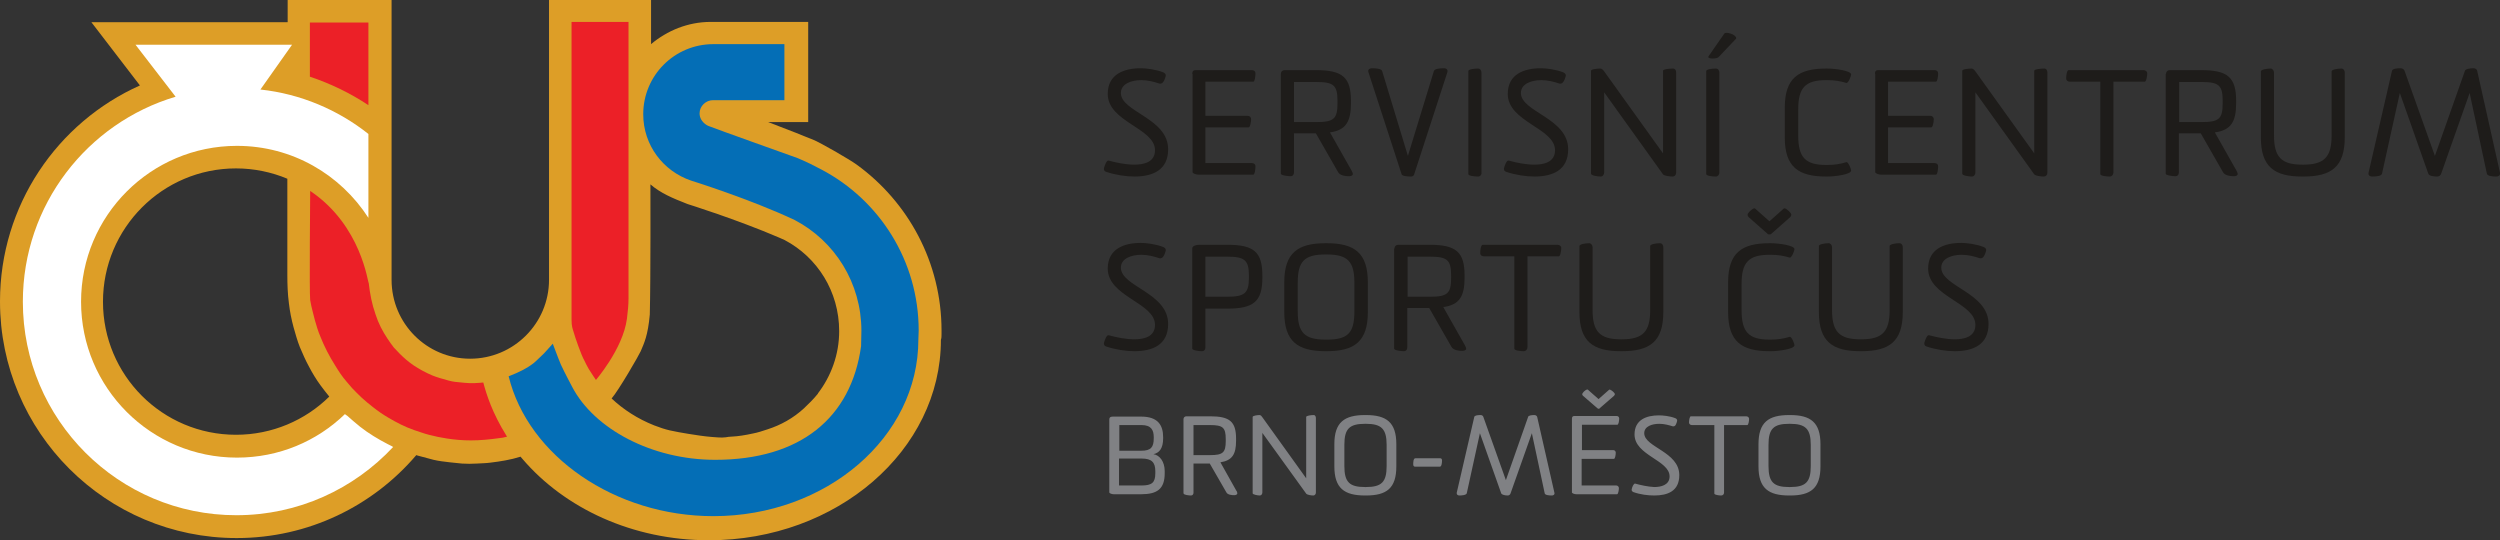<?xml version="1.0" encoding="utf-8"?>
<!-- Generator: Adobe Illustrator 21.0.2, SVG Export Plug-In . SVG Version: 6.00 Build 0)  -->
<svg version="1.1" id="Layer_1" xmlns="http://www.w3.org/2000/svg" xmlns:xlink="http://www.w3.org/1999/xlink" x="0px" y="0px"
	 viewBox="0 0 798.7 172.6" style="enable-background:new 0 0 798.7 172.6;" xml:space="preserve">
<rect x="0" y="0" width="798.7" height="172.6" fill="#333333" stroke="none"/>
<style type="text/css">
	.st0{clip-path:url(#SVGID_2_);fill:#1E1C1A;}
	.st1{clip-path:url(#SVGID_2_);fill:#DD9E27;}
	.st2{clip-path:url(#SVGID_2_);fill:#046EB6;}
	.st3{clip-path:url(#SVGID_2_);fill:#FFFFFF;}
	.st4{clip-path:url(#SVGID_2_);fill:#EC2027;}
	.st5{clip-path:url(#SVGID_2_);fill:#808184;}
</style>
<g>
	<defs>
		<rect id="SVGID_1_" width="798.8" height="172.6"/>
	</defs>
	<clipPath id="SVGID_2_">
		<use xlink:href="#SVGID_1_"  style="overflow:visible;"/>
	</clipPath>
	<path class="st0" d="M362.4,52.6c2.9,0,6.6-0.7,6.6-4.6c0-7.1-15.1-9-15.1-18c0-6.3,5.2-8.2,10.6-8.2c1.7,0,4.8,0.4,7.1,1.3
		c0.5,0.2,1,0.6,0.8,1.3c-0.3,1-0.8,2.6-2,2.3c-1.8-0.6-3.7-1.1-5.8-1.1c-3.2,0-6.5,1.2-6.5,4.1c0,6.1,15.1,8,15.1,18
		c0,6.7-5,8.7-10.8,8.7c-2.7,0-6-0.5-9-1.5c-0.6-0.2-0.8-0.6-0.7-1.2c0.2-0.7,0.8-2.6,1.5-2.4C356.7,52,359.7,52.6,362.4,52.6"/>
	<path class="st0" d="M380.9,23.6c0-0.9,0.4-1.2,1.1-1.2h18c0.6,0,1.1,0.4,1.1,1c0,0.9-0.2,2.7-0.7,2.7h-15.3V37h13.5
		c0.6,0,1.1,0.4,1.1,1.1c0,0.9-0.3,2.6-0.8,2.6h-13.8v11.4H400c0.6,0,1.1,0.4,1.1,1c0,0.9-0.2,2.7-0.7,2.7h-17.5
		c-0.8,0-1.9-0.4-1.9-0.8V23.6z"/>
	<path class="st0" d="M413.4,26.1V39h7.2c5.6,0,6.7-1.1,6.7-6v-0.8c0-4.9-1.2-6-6.7-6H413.4z M409.2,23.6c0-0.7,0.5-1.2,1.2-1.2h10
		c8.5,0,11.2,2.3,11.2,9.8V33c0,5.8-1.6,8.6-6.7,9.3l6.9,12.2c0.2,0.4,0.4,0.8,0.4,1.1c0,0.6-0.9,0.7-1.3,0.7c-1,0-2.8-0.2-3.4-1.3
		l-7.1-12.4h-7v12.5c0,0.7-0.4,1.2-1.1,1.2c-1,0-3.1-0.3-3.1-0.8V23.6z"/>
	<path class="st0" d="M458.1,22.7c0.2-0.8,2.2-0.9,3.2-0.9c0.5,0,1.4,0.2,1.1,1.3l-10.6,32.6c-0.1,0.4-0.5,0.7-1,0.7
		c-1,0-2.8-0.1-3-0.7l-10.6-32.6c-0.4-1,0.6-1.3,1.1-1.3c1.1,0,3.2,0.1,3.3,1l8.2,27L458.1,22.7z"/>
	<path class="st0" d="M472.2,56.4c-1.1,0-3.1-0.2-3.1-0.8V22.7c0-0.6,2-0.8,3.1-0.8c0.7,0,1.1,0.6,1.1,1.3v32
		C473.4,55.8,472.9,56.4,472.2,56.4"/>
	<path class="st0" d="M490.2,52.6c2.9,0,6.6-0.7,6.6-4.6c0-7.1-15.1-9-15.1-18c0-6.3,5.2-8.2,10.6-8.2c1.7,0,4.8,0.4,7.1,1.3
		c0.5,0.2,1,0.6,0.8,1.3c-0.3,1-0.8,2.6-2,2.3c-1.8-0.6-3.7-1.1-5.8-1.1c-3.2,0-6.5,1.2-6.5,4.1c0,6.1,15.1,8,15.1,18
		c0,6.7-5,8.7-10.8,8.7c-2.7,0-6-0.5-9-1.5c-0.6-0.2-0.8-0.6-0.7-1.2c0.2-0.7,0.8-2.6,1.5-2.4C484.5,52,487.5,52.6,490.2,52.6"/>
	<path class="st0" d="M534.4,56.4c-0.9,0-2.7-0.2-3.1-0.7l-18.8-26.2v25.6c0,0.6-0.4,1.3-1.1,1.3c-1,0-3.1-0.3-3.1-0.9V22.6
		c0-0.5,2-0.7,3-0.7c0.5,0,0.9,0.5,1.2,0.9L531.3,49V22.6c0-0.5,2.1-0.7,3.2-0.7c0.7,0,1,0.6,1,1.3v32
		C535.5,55.9,535,56.4,534.4,56.4"/>
	<path class="st0" d="M550.9,10.7c0.4-0.5,2.1,0,2.7,0.3c1.1,0.6,1.2,1.2,1,1.4l-5.6,5.9c-0.5,0.5-3.9,0.7-3.1-0.4L550.9,10.7z
		 M548.2,56.4c-1.1,0-3.1-0.2-3.1-0.8V22.7c0-0.6,2-0.8,3.1-0.8c0.7,0,1.1,0.6,1.1,1.3v32C549.3,55.8,548.8,56.4,548.2,56.4"/>
	<path class="st0" d="M574.5,43.3c0,6.9,2.2,9.4,8.9,9.4h0.4c2.3,0,4.1-0.3,6.1-0.9c0.6-0.1,1.5,2.2,1.5,2.7c0,1.2-5,1.9-7.6,1.9
		h-0.4c-8.9,0-13.2-3.1-13.2-12.5v-9.5c0-9.4,4.3-12.5,13.2-12.5h0.4c2.6,0,7.6,0.7,7.6,1.9c0,0.5-0.9,2.8-1.5,2.7
		c-2-0.6-3.8-0.9-6.1-0.9h-0.4c-6.7,0-8.9,2.5-8.9,9.3V43.3z"/>
	<path class="st0" d="M599,23.6c0-0.9,0.4-1.2,1.1-1.2h18c0.6,0,1.1,0.4,1.1,1c0,0.9-0.2,2.7-0.7,2.7h-15.3V37h13.5
		c0.6,0,1.1,0.4,1.1,1.1c0,0.9-0.3,2.6-0.8,2.6h-13.8v11.4h14.9c0.6,0,1.1,0.4,1.1,1c0,0.9-0.2,2.7-0.7,2.7H601
		c-0.8,0-1.9-0.4-1.9-0.8V23.6z"/>
	<path class="st0" d="M653,56.4c-0.9,0-2.7-0.2-3.1-0.7l-18.8-26.2v25.6c0,0.6-0.4,1.3-1.1,1.3c-1,0-3.1-0.3-3.1-0.9V22.6
		c0-0.5,2-0.7,3-0.7c0.5,0,0.9,0.5,1.2,0.9L649.9,49V22.6c0-0.5,2.1-0.7,3.2-0.7c0.7,0,1,0.6,1,1.3v32
		C654.1,55.9,653.6,56.4,653,56.4"/>
	<path class="st0" d="M675.2,55.1c0,0.7-0.5,1.3-1.2,1.3c-1,0-3-0.2-3-0.8V26.1h-9.7c-0.7,0-1.2-0.4-1.2-1c0-0.9,0.2-2.7,0.8-2.7
		h23.9c0.6,0,1.2,0.4,1.2,1c0,0.9-0.3,2.7-0.8,2.7h-10V55.1z"/>
	<path class="st0" d="M696.2,26.1V39h7.2c5.6,0,6.7-1.1,6.7-6v-0.8c0-4.9-1.2-6-6.7-6H696.2z M692,23.6c0-0.7,0.5-1.2,1.2-1.2h10
		c8.5,0,11.2,2.3,11.2,9.8V33c0,5.8-1.6,8.6-6.8,9.3l6.9,12.2c0.2,0.4,0.4,0.8,0.4,1.1c0,0.6-0.9,0.7-1.3,0.7c-1,0-2.8-0.2-3.4-1.3
		l-7.1-12.4h-7v12.5c0,0.7-0.4,1.2-1.1,1.2c-1,0-3.1-0.3-3.1-0.8V23.6z"/>
	<path class="st0" d="M744.9,22.8c0-0.6,2-0.9,3.1-0.9c0.7,0,1.1,0.6,1.1,1.3v20.7c0,9.4-4.3,12.5-13.2,12.5h-0.4
		c-8.9,0-13.2-3.1-13.2-12.5V22.8c0-0.6,2-0.9,3.1-0.9c0.6,0,1.1,0.6,1.1,1.3v20.1c0,6.8,2.3,9.3,9,9.3h0.4c6.7,0,9-2.5,9-9.3V22.8z
		"/>
	<path class="st0" d="M789,29.7l-9.1,25.8c-0.2,0.6-0.7,0.9-1.3,0.9c-1.1,0-2.6-0.2-2.8-0.9l-9.1-25.8L761,55.5
		c-0.2,0.8-2,0.9-3.2,0.9c-0.4,0-1.3-0.2-1.1-1.2l7.5-32.6c0.2-0.7,1.7-0.8,2.7-0.8c0.6,0,1.1,0.3,1.3,0.8l9.7,27.2l9.6-27.2
		c0.2-0.6,1.7-0.8,2.7-0.8c0.6,0,1.1,0.3,1.2,0.8l7.3,32.6c0.2,0.9-0.7,1.2-1.1,1.2c-1.2,0-2.9-0.1-3.1-0.9L789,29.7z"/>
	<path class="st0" d="M362.4,108.4c2.9,0,6.6-0.7,6.6-4.6c0-7.1-15.1-9-15.1-18c0-6.3,5.2-8.2,10.6-8.2c1.7,0,4.8,0.4,7.1,1.3
		c0.5,0.2,1,0.6,0.8,1.3c-0.3,1-0.8,2.6-2,2.3c-1.8-0.6-3.7-1.1-5.8-1.1c-3.2,0-6.5,1.2-6.5,4.1c0,6.1,15.1,8,15.1,18
		c0,6.7-5,8.7-10.8,8.7c-2.7,0-6-0.5-9-1.5c-0.6-0.2-0.8-0.6-0.7-1.2c0.2-0.7,0.8-2.6,1.5-2.4C356.7,107.8,359.7,108.4,362.4,108.4"
		/>
	<path class="st0" d="M385.1,81.9v12.9h7c5.6,0,6.9-1.2,6.9-6V88c0-4.9-1.4-6-6.9-6H385.1z M380.9,79.4c0-1,1.5-1.2,2.6-1.2h8.6
		c8.5,0,11.2,2.3,11.2,9.8v0.8c0,7.6-2.9,9.8-11.2,9.8h-7V111c0,0.7-0.4,1.2-1.1,1.2c-1,0-3.1-0.3-3.1-0.8V79.4z"/>
	<path class="st0" d="M414.6,99.5c0,6.8,2.2,9,8.9,9h0.4c6.7,0,8.8-2.1,8.8-9v-9.2c0-6.8-2.2-9-8.8-9h-0.4c-6.7,0-8.9,2.1-8.9,9
		V99.5z M423.5,112.2c-8.9,0-13.2-3.1-13.2-12.5v-9.5c0-9.4,4.3-12.5,13.2-12.5h0.4c8.8,0,13.1,3.1,13.1,12.5v9.5
		c0,9.4-4.3,12.5-13.1,12.5H423.5z"/>
	<path class="st0" d="M449.7,81.9v12.9h7.2c5.6,0,6.7-1.1,6.7-6V88c0-4.9-1.2-6-6.7-6H449.7z M445.5,79.4c0-0.7,0.5-1.2,1.2-1.2h10
		c8.5,0,11.2,2.3,11.2,9.8v0.8c0,5.8-1.6,8.6-6.8,9.3l6.9,12.2c0.2,0.4,0.4,0.8,0.4,1.1c0,0.6-0.9,0.7-1.3,0.7c-1,0-2.8-0.2-3.4-1.3
		l-7.1-12.4h-7V111c0,0.7-0.4,1.2-1.1,1.2c-1,0-3.1-0.3-3.1-0.8V79.4z"/>
	<path class="st0" d="M488,110.9c0,0.7-0.5,1.3-1.2,1.3c-1,0-3-0.2-3-0.8V81.9h-9.7c-0.7,0-1.2-0.4-1.2-1c0-0.9,0.2-2.7,0.8-2.7
		h23.9c0.6,0,1.2,0.4,1.2,1c0,0.9-0.3,2.7-0.8,2.7h-10V110.9z"/>
	<path class="st0" d="M527.2,78.6c0-0.6,2-0.9,3.1-0.9c0.7,0,1.1,0.6,1.1,1.3v20.7c0,9.4-4.3,12.5-13.2,12.5h-0.4
		c-8.9,0-13.2-3.1-13.2-12.5V78.6c0-0.6,2-0.9,3.1-0.9c0.6,0,1.1,0.6,1.1,1.3v20.1c0,6.8,2.3,9.3,9,9.3h0.4c6.7,0,9-2.5,9-9.3V78.6z
		"/>
	<path class="st0" d="M560.7,66.6l4.6,4.1l4.6-4.1c0.4-0.3,1.7,0.8,2.1,1.4c0.4,0.4,0.4,0.9-0.1,1.4l-6,5.3
		c-0.2,0.2-0.4,0.2-0.6,0.2c-0.2,0-0.4,0-0.6-0.2l-6-5.3c-0.5-0.5-0.5-1-0.1-1.4C559,67.4,560.3,66.3,560.7,66.6 M556.4,99.1
		c0,6.9,2.2,9.4,8.9,9.4h0.4c2.3,0,4.1-0.3,6.1-0.9c0.6-0.1,1.5,2.2,1.5,2.7c0,1.2-5,1.9-7.6,1.9h-0.4c-8.9,0-13.2-3.1-13.2-12.5
		v-9.5c0-9.4,4.3-12.5,13.2-12.5h0.4c2.6,0,7.6,0.7,7.6,1.9c0,0.5-0.9,2.8-1.5,2.7c-2-0.6-3.8-0.9-6.1-0.9h-0.4
		c-6.7,0-8.9,2.5-8.9,9.3V99.1z"/>
	<path class="st0" d="M603.7,78.6c0-0.6,2-0.9,3.1-0.9c0.7,0,1.1,0.6,1.1,1.3v20.7c0,9.4-4.3,12.5-13.2,12.5h-0.4
		c-8.9,0-13.2-3.1-13.2-12.5V78.6c0-0.6,2-0.9,3.1-0.9c0.6,0,1.1,0.6,1.1,1.3v20.1c0,6.8,2.3,9.3,9,9.3h0.4c6.7,0,9-2.5,9-9.3V78.6z
		"/>
	<path class="st0" d="M624.5,108.4c2.9,0,6.6-0.7,6.6-4.6c0-7.1-15.1-9-15.1-18c0-6.3,5.2-8.2,10.6-8.2c1.7,0,4.8,0.4,7.1,1.3
		c0.5,0.2,1,0.6,0.8,1.3c-0.3,1-0.8,2.6-2,2.3c-1.8-0.6-3.7-1.1-5.8-1.1c-3.2,0-6.5,1.2-6.5,4.1c0,6.1,15.1,8,15.1,18
		c0,6.7-5,8.7-10.8,8.7c-2.7,0-6-0.5-9-1.5c-0.6-0.2-0.8-0.6-0.7-1.2c0.2-0.7,0.8-2.6,1.5-2.4C618.9,107.8,621.9,108.4,624.5,108.4"
		/>
	<path class="st1" d="M268.1,105.8c0,7.5-2.6,14.4-6.8,19.9l0,0.1c0,0-0.1,0.1-0.1,0.1c-1.3,1.6-2.8,3.1-4.4,4.6
		c-3.4,3.1-7.3,5.3-11.7,6.7c-1.5,0.5-3,1-4.6,1.3c-2.3,0.5-4.6,0.9-6.9,1c-0.6,0-1.1,0.1-1.7,0.2c-1.5,0.2-3,0-4.5-0.1
		c-2.5-0.2-5-0.6-7.5-1c-2-0.3-4-0.7-5.9-1.1c-1.7-0.4-3.2-0.9-5-1.6c-5.3-2.1-9.9-5.1-13.6-8.6c2.2-2.5,8.8-13.9,9.3-15.1
		c1.1-2.6,2.3-5,2.9-11.7c0.3-12.2,0.2-41.6,0.2-41.6c3.2,2.8,7.3,4.5,11.4,6.1l0.5,0.2c0,0,15.7,4.9,29.2,10.7l0,0
		c1.1,0.5,1.8,0.8,1.8,0.8C261.1,82.2,268.1,93.1,268.1,105.8L268.1,105.8z M75.4,138.9c-23.5,0-42.5-19-42.5-42.5
		c0-23.5,19-42.6,42.5-42.6c5.8,0,11.4,1.2,16.4,3.3c0,0,0,20.9,0,30.7c0,3,0.1,6.1,0.5,9.1c0.3,2.6,0.8,5.1,1.5,7.7
		c0.6,2.1,1.2,4.3,2,6.3c0.9,2.1,1.8,4.2,2.9,6.2c1.1,2.1,2.3,4.1,3.7,6c0.9,1.2,1.8,2.4,2.8,3.6C97.5,134.3,86.9,138.9,75.4,138.9
		 M300.8,106.8l0-1.2c0-21.8-10.7-41.1-27.1-53c-2.5-1.8-11.9-7.2-14-8c-1.9-0.7-3.7-1.5-5.5-2.2c-1.3-0.5-8.8-3.4-8.8-3.4h12.8v-32
		H227c-7.2,0-13.9,2.8-19,7.1V0h-32.6v89.4c0,13.9-11.3,25.2-25.2,25.2c-13.9,0-25.1-11.3-25.1-25.2l0-89.4H91.9v7.1H29.2l15.5,20.2
		C18.3,39.1,0,65.6,0,96.3c0,41.8,33.9,75.6,75.6,75.6c23,0,43.6-10.3,57.4-26.5c0,0,0.8,0.3,1,0.3c1.5,0.4,3,0.8,4.5,1.2
		c1.7,0.4,3.5,0.6,5.2,0.8c1.3,0.1,2.6,0.3,3.9,0.4c1.6,0.1,3.2,0.1,4.7,0c1.5-0.1,3-0.1,4.4-0.3c1.6-0.2,3.1-0.4,4.7-0.7
		c1.7-0.3,3.3-0.7,4.9-1.2c0,0,0.4,0.5,0.6,0.7c13.5,15.8,35.2,26,59.6,26c40.9,0,74.1-28.7,74.1-64
		C300.8,108,300.8,107.4,300.8,106.8L300.8,106.8z"/>
	<path class="st2" d="M262.5,54.2c18.4,9.7,31,29.1,31,51.4c0,0.9-0.1,2.9-0.1,2.9c0,31.2-29.4,56.4-65.5,56.4
		c-31.4,0-59.2-19.2-65.4-44.7l0.3-0.1c2.8-1.1,5.4-2.3,7.7-4.1c1.2-1,2.2-2.1,3.3-3.1c0.7-0.7,2.5-2.8,2.8-3.1
		c0.1,0.2,1.7,4.6,2.6,6.7c1.1,2.4,3.6,7.1,3.6,7.1c7,13.4,25.4,23.3,45.7,23.3c27.1,0,43.4-13.3,46.6-36.3c0-0.2,0.1-4.9,0.1-4.9
		c0-15.3-8.5-28.7-21.3-35.4c-14.2-6.7-33.1-12.6-33.1-12.6c-8.9-3-15.3-11.3-15.3-21.2c0-12.4,10-22.4,22.4-22.4h22.7l0,17.9
		l-22.8,0c-2.3,0-4.3,1.9-4.3,4.2c0,1.5,0.8,2.7,1.9,3.5c0,0,0.7,0.5,1.1,0.6c2.5,1,27.2,9.8,28.3,10.2c1.4,0.6,2.8,1.2,4.2,1.9
		C260.2,53,262.5,54.2,262.5,54.2"/>
	<path class="st3" d="M110.2,132.3c-9,8.7-21.1,13.9-34.5,13.9c-27.5,0-49.8-22.3-49.8-49.8s22.3-49.8,49.8-49.8
		c17.7,0,33.1,9.2,42,23l0-26.8v0C108,35.1,96.1,30,83.2,28.6v0l10.1-14.3h-50l12.8,16.6C27.9,39.3,7.3,65.4,7.3,96.4
		c0,37.7,30.6,68.2,68.2,68.2c19.8,0,37.6-8.4,50.1-21.8c-0.2-0.1-0.3-0.2-0.5-0.3c-0.4-0.2-0.8-0.4-1.2-0.6
		c-3.1-1.6-6.1-3.4-8.9-5.6c-1.4-1.1-2.7-2.3-4.1-3.5C110.6,132.6,110.4,132.5,110.2,132.3L110.2,132.3z"/>
	<path class="st4" d="M99.1,61c0,0-0.3,32.9,0,34.9c0.4,2.4,1,4.3,1.5,6.4c0.5,1.7,1,3.5,1.7,5.1c1.3,3.3,2.9,6.4,4.8,9.4
		c1.1,1.8,2.2,3.5,3.6,5.1c0.6,0.7,1.2,1.4,1.8,2.1c1,1,1.9,2,3,3c1.2,1.1,2.4,2.1,3.7,3.1c1.5,1.2,3.1,2.3,4.8,3.3
		c2.7,1.6,5.4,3,8.3,4c1.6,0.5,3.1,1.1,4.7,1.5c1.9,0.5,3.8,0.9,5.8,1.2c2.6,0.4,5.1,0.6,7.7,0.6c2.9,0,5.9-0.3,8.8-0.7
		c1-0.1,1.7-0.2,2.7-0.5c-0.1-0.1-0.1-0.2-0.2-0.3c-4.5-7.2-6.4-13.2-7.4-17c0,0-2,0.2-2.7,0.2c-2.1,0.1-4.2-0.2-6.3-0.4
		c-0.7-0.1-1.3-0.2-2-0.4c-1.8-0.5-3.7-1-5.4-1.7c-2.1-0.9-4.1-2-5.9-3.2c-1.6-1.1-3-2.3-4.4-3.7c-0.6-0.7-1.3-1.3-1.9-2
		c-0.7-0.9-1.4-1.9-2-2.8c-1.6-2.4-2.9-4.9-3.8-7.7c-1.2-3.4-1.8-6.6-2.2-10.1C117.5,90.6,115.6,72.1,99.1,61L99.1,61z"/>
	<path class="st4" d="M200.8,7.2c0,0,0,59.3,0,88.1c0,2.1-0.2,4.1-0.5,6.5c-1.3,9.9-10.4,20.1-9.9,19.6c0,0-1.7-2.5-2.3-3.5
		c-0.5-0.9-1-1.8-1.4-2.7c-1-1.7-3.1-7.8-3.4-9c-0.4-1.3-0.7-1.9-0.7-4.1c0-4.8,0-95.1,0-95.1H200.8z"/>
	<path class="st4" d="M99,24.5c6.6,2.2,13,5.3,18.7,9.1V7.2H99V24.5"/>
	<path class="st5" d="M565,142.1c0-5.1,1.6-6.7,6.6-6.7h0.3c4.9,0,6.6,1.6,6.6,6.7v6.8c0,5.1-1.6,6.7-6.6,6.7h-0.3
		c-5,0-6.6-1.6-6.6-6.7V142.1z M571.9,158.3c6.6,0,9.7-2.3,9.7-9.3v-7.1c0-7-3.2-9.3-9.7-9.3h-0.3c-6.6,0-9.8,2.3-9.8,9.3v7.1
		c0,7,3.2,9.3,9.8,9.3H571.9z M550.8,135.8h7.4c0.4,0,0.6-1.3,0.6-2c0-0.4-0.4-0.8-0.9-0.8h-17.7c-0.4,0-0.6,1.3-0.6,2
		c0,0.4,0.4,0.8,0.9,0.8h7.2v21.9c0,0.4,1.5,0.6,2.2,0.6c0.5,0,0.9-0.4,0.9-0.9V135.8z M522.4,154.5c-0.5-0.1-1,1.2-1.1,1.8
		c-0.1,0.4,0.1,0.7,0.5,0.9c2.2,0.8,4.7,1.1,6.7,1.1c4.3,0,8-1.4,8-6.5c0-7.5-11.2-8.9-11.2-13.4c0-2.2,2.5-3,4.8-3
		c1.6,0,3,0.4,4.3,0.8c0.9,0.2,1.2-0.9,1.4-1.7c0.1-0.4-0.2-0.8-0.6-0.9c-1.7-0.7-4-0.9-5.2-0.9c-4,0-7.8,1.4-7.8,6.1
		c0,6.7,11.2,8.2,11.2,13.4c0,2.8-2.8,3.4-4.9,3.4C526.5,155.5,524.2,155,522.4,154.5 M505.7,125.5c-0.3,0.3-0.3,0.7,0.1,1l4.5,3.9
		c0.1,0.1,0.3,0.2,0.4,0.2s0.3,0,0.4-0.2l4.5-3.9c0.4-0.4,0.4-0.7,0.1-1c-0.3-0.4-1.3-1.2-1.6-1l-3.4,3l-3.4-3
		C507,124.2,506,125,505.7,125.5 M502.2,157.3c0,0.3,0.8,0.6,1.4,0.6h13c0.4,0,0.6-1.3,0.6-2c0-0.4-0.4-0.8-0.8-0.8h-11.1v-8.5h10.3
		c0.4,0,0.6-1.3,0.6-2c0-0.5-0.4-0.8-0.8-0.8h-10v-8.1h11.3c0.4,0,0.6-1.3,0.6-2c0-0.5-0.4-0.8-0.8-0.8H503c-0.5,0-0.8,0.2-0.8,0.9
		V157.3z M493.5,157.6c0.1,0.6,1.4,0.7,2.3,0.7c0.3,0,1-0.2,0.8-0.9l-5.5-24.2c-0.1-0.3-0.4-0.6-0.9-0.6c-0.8,0-1.9,0.1-2,0.6
		l-7.1,20.2l-7.2-20.2c-0.1-0.4-0.5-0.6-0.9-0.6c-0.8,0-1.9,0.1-2,0.6l-5.6,24.2c-0.1,0.7,0.5,0.9,0.8,0.9c0.8,0,2.2-0.1,2.4-0.7
		l4.2-19.2l6.8,19.2c0.2,0.5,1.3,0.7,2.1,0.7c0.4,0,0.8-0.3,0.9-0.7l6.8-19.2L493.5,157.6z M460,149.1c0.6,0,0.7-1.4,0.7-2
		c0-0.4-0.2-0.7-0.6-0.7h-7.9c-0.7,0-0.7,1.4-0.7,2c0,0.4,0.2,0.7,0.6,0.7H460z M429.5,142.1c0-5.1,1.6-6.7,6.6-6.7h0.3
		c4.9,0,6.6,1.6,6.6,6.7v6.8c0,5.1-1.6,6.7-6.6,6.7h-0.3c-5,0-6.6-1.6-6.6-6.7V142.1z M436.4,158.3c6.6,0,9.7-2.3,9.7-9.3v-7.1
		c0-7-3.2-9.3-9.7-9.3h-0.3c-6.6,0-9.8,2.3-9.8,9.3v7.1c0,7,3.2,9.3,9.8,9.3H436.4z M420.4,157.4v-23.8c0-0.5-0.2-1-0.7-1
		c-0.8,0-2.4,0.2-2.4,0.6v19.6l-14-19.5c-0.2-0.3-0.5-0.7-0.9-0.7c-0.7,0-2.2,0.2-2.2,0.6v24.4c0,0.4,1.6,0.7,2.3,0.7
		c0.5,0,0.8-0.5,0.8-1v-19l14,19.4c0.3,0.4,1.6,0.6,2.3,0.6C420,158.3,420.4,157.9,420.4,157.4 M386.6,135.8c4.1,0,5,0.8,5,4.5v0.6
		c0,3.7-0.9,4.5-5,4.5h-5.3v-9.6H386.6z M378.2,157.7c0,0.4,1.6,0.6,2.3,0.6c0.5,0,0.8-0.4,0.8-0.9v-9.3h5.2l5.3,9.2
		c0.4,0.8,1.8,0.9,2.5,0.9c0.3,0,1-0.1,1-0.6c0-0.2-0.1-0.6-0.3-0.8l-5.1-9.1c3.8-0.6,5-2.6,5-6.9v-0.6c0-5.5-2-7.2-8.3-7.2H379
		c-0.5,0-0.9,0.4-0.9,0.9V157.7z M364.7,135.8c3.1,0,3.9,1.6,3.9,3.9v0.3c0,2.9-0.9,4-4,4h-7v-8.2H364.7z M364.8,146.5
		c3.1,0,4.3,1.2,4.3,4v0.7c0,3-1.1,3.9-4.4,3.9h-7.2v-8.6H364.8z M355.5,133.1c-0.8,0-1.1,0.3-1.1,0.9v23.3c0,0.3,0.8,0.6,1.4,0.6
		h8.8c5.1,0,7.5-1.7,7.5-6.7v-0.7c0-3-1.6-5.1-3.6-5.4c1.8-0.4,3.1-1.7,3.1-5.1v-0.3c0-3.8-1.6-6.6-7-6.6H355.5z"/>
</g>
</svg>
